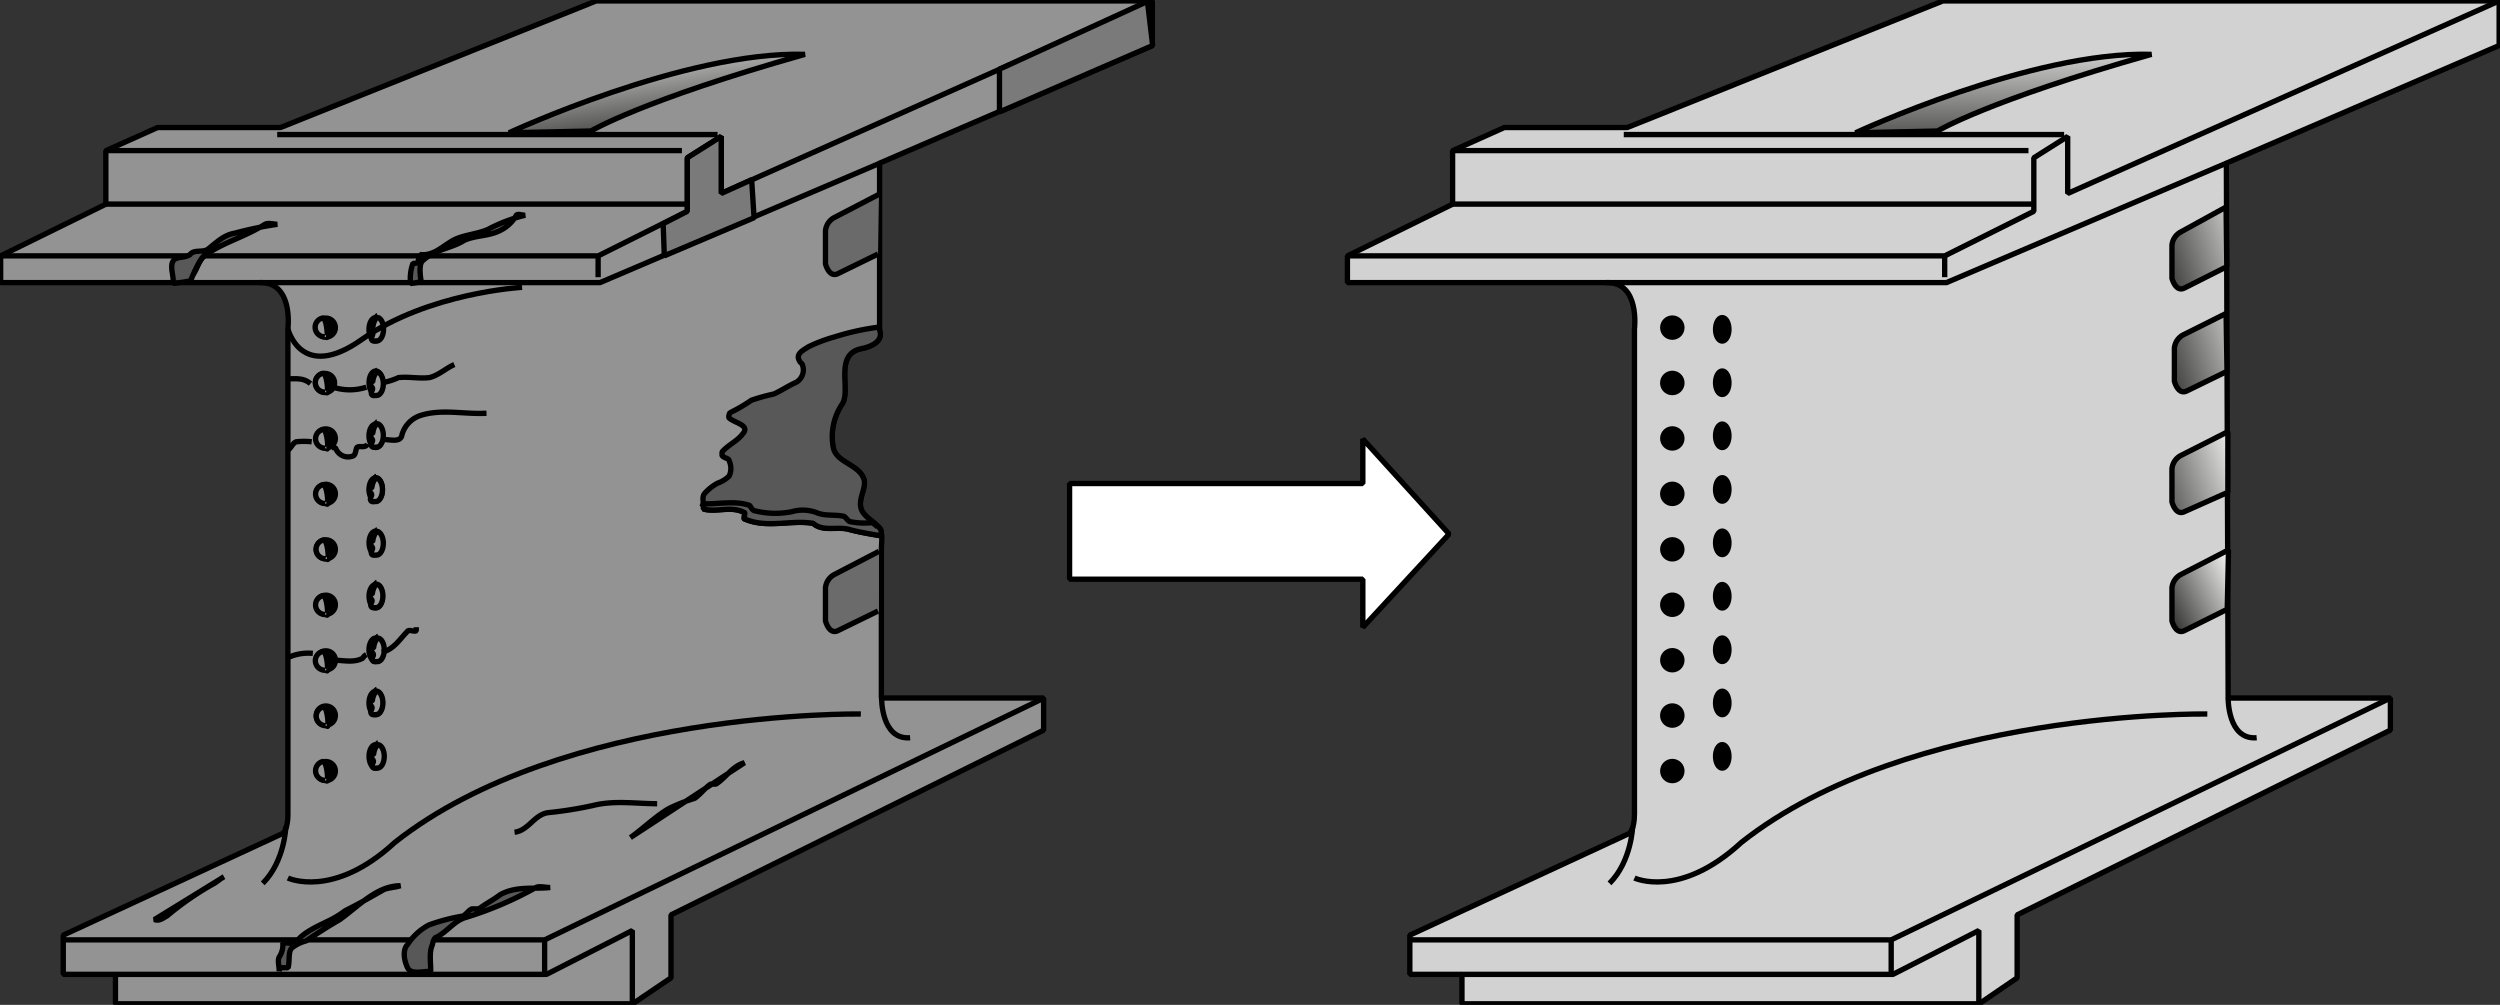 <svg id="Ebene_1" data-name="Ebene 1" xmlns="http://www.w3.org/2000/svg" xmlns:xlink="http://www.w3.org/1999/xlink" width="123.67mm" height="49.71mm" viewBox="0 0 350.56 140.91"><rect x="0" y="0" width="350.56" height="140.91" fill="#333333" stroke="none"/><defs><style>.cls-1{fill:#939393;}.cls-1,.cls-10,.cls-11,.cls-12,.cls-13,.cls-14,.cls-15,.cls-16,.cls-17,.cls-2,.cls-3,.cls-4,.cls-5,.cls-6,.cls-7,.cls-8,.cls-9{stroke:#000;stroke-miterlimit:1;stroke-width:0.75px;}.cls-2{fill:none;}.cls-3{fill:url(#Neuer_Verlauf_1);}.cls-4{fill:#6a6a6a;}.cls-5{fill:#6b6b6b;}.cls-6{fill:#585858;}.cls-7{fill:#595959;}.cls-9{fill:#999;}.cls-10{fill:#d2d2d2;}.cls-11{fill:url(#Neuer_Verlauf_1-2);}.cls-12{fill:url(#Neuer_Verlauf_1-3);}.cls-13{fill:url(#Neuer_Verlauf_1-4);}.cls-14{fill:url(#Neuer_Verlauf_1-5);}.cls-15{fill:url(#Neuer_Verlauf_1-6);}.cls-16{fill:#7a7a7a;}.cls-17{fill:#fff;}</style><linearGradient id="Neuer_Verlauf_1" x1="150.75" y1="365.56" x2="153.42" y2="383.89" gradientTransform="translate(68.81 -107.31)" gradientUnits="userSpaceOnUse"><stop offset="0" stop-color="#fff"/><stop offset="1" stop-color="#1d1d1b"/></linearGradient><linearGradient id="Neuer_Verlauf_1-2" x1="341.03" y1="365.33" x2="341.03" y2="387" xlink:href="#Neuer_Verlauf_1"/><linearGradient id="Neuer_Verlauf_1-3" x1="378.18" y1="409.21" x2="360.84" y2="414.87" gradientTransform="translate(69.2 -107.51)" xlink:href="#Neuer_Verlauf_1"/><linearGradient id="Neuer_Verlauf_1-4" x1="378.13" y1="409.06" x2="360.8" y2="414.73" gradientTransform="translate(68.81 -121.98)" xlink:href="#Neuer_Verlauf_1"/><linearGradient id="Neuer_Verlauf_1-5" x1="375.44" y1="426.66" x2="358.77" y2="432.33" xlink:href="#Neuer_Verlauf_1"/><linearGradient id="Neuer_Verlauf_1-6" x1="374.57" y1="442.8" x2="362.57" y2="448.8" xlink:href="#Neuer_Verlauf_1"/></defs><title>Deckblatt21 emgl</title><path class="cls-1" d="M223,383.53v8.83L217.62,396l.14,0H145.1v-4l-.15-.13h-7.17v-5.5l30.75-14.25s.75-.44.75-2.75v-68s.84-6.67-4-6.5H129v-3.75l14.75-7.25v-7.5l7.25-3.25h17.25l44.25-17.75h78v6.25l-38.25,16.5v23.5c.5,1.5-1.25,2.25-2.5,2.5-4,.75-1.5,5.75-2.75,7.75a8.2,8.2,0,0,0-1.25,6.25c.5,2,3.5,2.25,4.25,4.25.5,1.25-1,3-.25,4.5.5,1,1.75,1.5,2.5,2.5.5.75.25,2,.25,3v20.75h22.75v4.5Z" transform="translate(-128.91 -255.24)"/><polyline class="cls-2" points="0.13 35.88 83.88 35.88 96.38 29.63 96.38 22.13 101.13 19.13 101.13 27.13 161.63 0.13"/><line class="cls-2" x1="83.87" y1="35.87" x2="83.87" y2="38.87"/><polyline class="cls-2" points="36.38 39.63 84.13 39.63 123.38 22.88"/><line class="cls-2" x1="14.87" y1="28.62" x2="96.12" y2="28.62"/><line class="cls-2" x1="14.87" y1="21.12" x2="95.62" y2="21.12"/><line class="cls-2" x1="38.87" y1="18.87" x2="100.62" y2="18.87"/><path class="cls-3" d="M200.28,273.86s24.75-11.5,41.5-11c-23,6.5-30,10.75-30,10.75Z" transform="translate(-128.91 -255.24)"/><path class="cls-4" d="M252.16,282.49l-6.25,3.25a2.36,2.36,0,0,0-1.25,1.87v4.63s.5,2,1.75,1.37l5.62-2.75" transform="translate(-128.91 -255.24)"/><path class="cls-5" d="M252.16,332.55l-6.25,3.25a2.36,2.36,0,0,0-1.25,1.87v4.63s.5,2,1.75,1.37l5.62-2.75" transform="translate(-128.91 -255.24)"/><path class="cls-6" d="M252.41,330.36c-1.5-.25-3-.5-4.38-.87-1.62-.5-3.75.37-5.12-.88-3.25-.5-6.5.75-9.63-.62-.12,0,.13-.88,0-.88-1.87-1-3.87,0-5.75-.5.13-.75-.25-1.5.13-2.12a6.94,6.94,0,0,1,1.87-1.5,4.39,4.39,0,0,0,1.63-1,2.56,2.56,0,0,0,0-2.13c0-.37-.75-.37-1-.75v-.5c.87-1,2.12-1.5,2.87-2.5,1.13-1.25-1-1.5-1.87-2.25-.13-.12,0-.62.12-.75a22.65,22.65,0,0,0,3-1.75,28.11,28.11,0,0,1,3.13-.87c1.12-.5,2-1.13,3.12-1.63a2,2,0,0,0,.88-2.5c0-.12-.38-.37-.38-.5-.62-1,.5-1.5,1.25-2a21.49,21.49,0,0,1,3.63-1.37,35.15,35.15,0,0,1,6.25-1.38l.12.5c.5,1.5-1.25,2.25-2.5,2.5-4,.75-1.5,5.75-2.75,7.75a8.2,8.2,0,0,0-1.25,6.25c.5,2,3.5,2.25,4.25,4.25.5,1.25-1,3-.25,4.5.5,1,1.75,1.5,2.5,2.5a1.33,1.33,0,0,1,.18.38Z" transform="translate(-128.91 -255.24)"/><path class="cls-7" d="M251.66,329c0-.25-.38-.25-.25-.5a10.11,10.11,0,0,1-3.38-.13c-.37-.25-.62-.75-.87-.75-1.25-.25-2.63,0-3.75-.5a5.52,5.52,0,0,0-3.5-.12,11.85,11.85,0,0,1-5.13-.13c-.37,0-.62-.62-.75-.75-2.12-.75-4.5-.12-6.75-.25l.28.31a2.12,2.12,0,0,1,0,.44c1.88.5,3.88-.5,5.75.5.13,0-.12.88,0,.88,3.13,1.37,6.38.12,9.63.62,1.37,1.25,3.5.38,5.12.88,1.38.37,2.88.62,4.38.87l.05-.62a1.33,1.33,0,0,0-.18-.38A3.57,3.57,0,0,0,252,329Z" transform="translate(-128.91 -255.24)"/><path class="cls-2" d="M169,371.11s-.14,4.9-3.25,8" transform="translate(-128.91 -255.24)"/><path class="cls-2" d="M249.62,355.36s-41.67-.67-65.34,18c-8.66,8-15,5-15,5" transform="translate(-128.91 -255.24)"/><path class="cls-2" d="M252.53,353.11s-.08,5.92,4,5.58" transform="translate(-128.91 -255.24)"/><polyline class="cls-2" points="146.38 97.88 76.38 131.79 8.88 131.79"/><line class="cls-2" x1="76.37" y1="131.79" x2="76.37" y2="136.62"/><path class="cls-8" d="M181.6,303.07c.52,0,.94-.74.94-1.65s-.42-1.65-.94-1.65-.95.74-.95,1.65S181.08,303.07,181.6,303.07Z" transform="translate(-128.91 -255.24)"/><ellipse class="cls-8" cx="52.69" cy="53.67" rx="0.94" ry="1.65"/><path class="cls-8" d="M181.6,318c.52,0,.94-.74.94-1.65s-.42-1.65-.94-1.65-.95.74-.95,1.65S181.08,318,181.6,318Z" transform="translate(-128.91 -255.24)"/><path class="cls-8" d="M181.6,325.52c.52,0,.94-.74.94-1.65s-.42-1.65-.94-1.65-.95.74-.95,1.65S181.08,325.52,181.6,325.52Z" transform="translate(-128.91 -255.24)"/><ellipse class="cls-8" cx="52.69" cy="76.12" rx="0.94" ry="1.65"/><ellipse class="cls-8" cx="52.69" cy="83.61" rx="0.94" ry="1.65"/><path class="cls-8" d="M181.6,348c.52,0,.94-.74.94-1.65s-.42-1.65-.94-1.65-.95.74-.95,1.65S181.08,348,181.6,348Z" transform="translate(-128.91 -255.24)"/><path class="cls-8" d="M181.6,355.46c.52,0,.94-.74.94-1.65s-.42-1.65-.94-1.65-.95.74-.95,1.65S181.08,355.46,181.6,355.46Z" transform="translate(-128.91 -255.24)"/><ellipse class="cls-8" cx="52.69" cy="106.06" rx="0.94" ry="1.65"/><path class="cls-9" d="M181.69,351.94h-.13c0,.06-.06.12.1.21a2.54,2.54,0,0,0-.53,1.29c0,.06-.19.06-.25.12-.25.32.06.57.18.82s-.25.56-.12.87.5.19.72.19c.52,0,.94-.73.94-1.64s-.42-1.65-.94-1.65" transform="translate(-128.91 -255.24)"/><path class="cls-9" d="M181.88,344.5h-.13c0,.06-.06.13.1.21a2.55,2.55,0,0,0-.54,1.29c0,.06-.18.06-.25.13-.25.31.07.56.19.81s-.25.56-.12.87.5.19.72.2c.52,0,.94-.74.94-1.65s-.42-1.65-.94-1.65" transform="translate(-128.91 -255.24)"/><path class="cls-9" d="M181.69,336.94h-.13c0,.06-.06.12.1.21a2.54,2.54,0,0,0-.53,1.29c0,.06-.19.06-.25.12-.25.32.06.57.18.82s-.25.56-.12.87.5.19.72.19c.52,0,.94-.73.94-1.64s-.42-1.65-.94-1.65" transform="translate(-128.91 -255.24)"/><path class="cls-9" d="M181.75,329.56h-.12c0,.07-.07.13.09.21a2.57,2.57,0,0,0-.53,1.29c0,.07-.19.07-.25.13-.25.31.06.56.19.81s-.25.56-.13.88.5.18.72.19c.52,0,.94-.74.94-1.65s-.42-1.65-.94-1.65" transform="translate(-128.91 -255.24)"/><path class="cls-9" d="M181.63,322.06h-.13c0,.07-.06.13.1.21a2.58,2.58,0,0,0-.54,1.29c0,.07-.18.07-.25.13-.25.31.07.56.19.81s-.25.56-.12.88.5.18.72.19c.52,0,.94-.74.94-1.65s-.42-1.65-.94-1.65" transform="translate(-128.91 -255.24)"/><path class="cls-9" d="M181.75,314.44h-.12c0,.06-.07.12.09.21a2.54,2.54,0,0,0-.53,1.29c0,.06-.19.06-.25.12-.25.32.06.57.19.82s-.25.56-.13.87.5.19.72.19c.52,0,.94-.73.94-1.64s-.42-1.65-.94-1.65" transform="translate(-128.91 -255.24)"/><path class="cls-9" d="M181.75,307.19h-.12c0,.06-.07.12.09.21a2.54,2.54,0,0,0-.53,1.29c0,.06-.19.06-.25.12-.25.32.06.57.19.82s-.25.56-.13.87.5.19.72.19c.52,0,.94-.73.94-1.64s-.42-1.65-.94-1.65" transform="translate(-128.91 -255.24)"/><path class="cls-9" d="M181.77,299.53h-.12c0,.07-.06.13.09.21a2.57,2.57,0,0,0-.53,1.29c0,.07-.19.07-.25.13-.25.31.06.56.19.81s-.25.56-.13.88.5.18.72.19c.53,0,.95-.74.95-1.65s-.42-1.65-.95-1.65" transform="translate(-128.91 -255.24)"/><path class="cls-9" d="M181.88,359.44h-.13c0,.06-.06.12.1.21a2.55,2.55,0,0,0-.54,1.29c0,.06-.18.06-.25.12-.25.32.07.57.19.82s-.25.56-.12.87.5.19.72.19c.52,0,.94-.73.94-1.64s-.42-1.65-.94-1.65" transform="translate(-128.91 -255.24)"/><circle class="cls-8" cx="45.69" cy="45.94" r="1.34"/><path class="cls-9" d="M174.44,302.47a1.34,1.34,0,0,1-1.34-1.34,1.32,1.32,0,0,1,1-1.28c.65-.19.85,3.13.57,2.67h-.06" transform="translate(-128.91 -255.24)"/><path class="cls-8" d="M152.78,302.51" transform="translate(-128.91 -255.24)"/><path class="cls-8" d="M174.6,310.28a1.34,1.34,0,0,0,0-2.67,1.34,1.34,0,1,0,0,2.67Z" transform="translate(-128.91 -255.24)"/><circle class="cls-8" cx="45.69" cy="61.48" r="1.34"/><path class="cls-8" d="M174.6,325.83a1.34,1.34,0,1,0-1.34-1.34A1.33,1.33,0,0,0,174.6,325.83Z" transform="translate(-128.91 -255.24)"/><circle class="cls-8" cx="45.69" cy="77.03" r="1.34"/><path class="cls-8" d="M174.6,341.38a1.34,1.34,0,1,0-1.34-1.34A1.33,1.33,0,0,0,174.6,341.38Z" transform="translate(-128.91 -255.24)"/><circle class="cls-8" cx="174.6" cy="347.81" r="1.34" transform="translate(-311.45 247.2) rotate(-86.75)"/><path class="cls-8" d="M174.6,356.92a1.34,1.34,0,1,0-1.34-1.33A1.33,1.33,0,0,0,174.6,356.92Z" transform="translate(-128.91 -255.24)"/><circle class="cls-8" cx="45.69" cy="108.12" r="1.34"/><path class="cls-2" d="M169.28,308.36c1.17,0,2.17-.17,3.17.67" transform="translate(-128.91 -255.24)"/><path class="cls-2" d="M175.62,309.53a7.5,7.5,0,0,0,4.66,0" transform="translate(-128.91 -255.24)"/><path class="cls-2" d="M182.54,308.9a9.23,9.23,0,0,0,2.24-.71c1.5-.16,2.84.17,4.34,0,1.33-.33,2.33-1.33,3.5-1.83" transform="translate(-128.91 -255.24)"/><path class="cls-2" d="M169.28,318.36c.5-.33.67-1,1.17-1.17a9.84,9.84,0,0,1,2.17,0" transform="translate(-128.91 -255.24)"/><path class="cls-2" d="M175.45,318h.5a1.85,1.85,0,0,0,2.5,1.16c.33-.16.33-.83.5-1.16.33-.34,1.17.16,1.5-.5" transform="translate(-128.91 -255.24)"/><path class="cls-2" d="M182.62,316.86c1,0,2.5.5,2.66-.67a4,4,0,0,1,2.5-2.66c3-1,6.17-.17,9.34-.34h-.5" transform="translate(-128.91 -255.24)"/><path class="cls-2" d="M169.12,347.53a6.82,6.82,0,0,1,3.66-.67" transform="translate(-128.91 -255.24)"/><path class="cls-2" d="M175.93,347.81c1.19.05,2.69.38,3.85-.28a1.23,1.23,0,0,1,.5-.5" transform="translate(-128.91 -255.24)"/><path class="cls-2" d="M182.45,346.69c1.67-.33,2.5-1.83,3.67-3,.33-.16.83.17,1.16,0v-.5" transform="translate(-128.91 -255.24)"/><path class="cls-2" d="M169.28,301.36s1.84,7.5,10.34,1.5c9.36-6.61,22.5-7.33,22.5-7.33" transform="translate(-128.91 -255.24)"/><polyline class="cls-2" points="16.04 136.63 76.63 136.63 88.67 130.48 88.67 140.79"/><path class="cls-10" d="M411.76,383.53v8.83L406.43,396l.15,0H333.91v-4l-.15-.13H326.6v-5.5l30.75-14.25s.75-.44.75-2.75v-68s.83-6.67-4-6.5H317.85v-3.75l14.75-7.25v-7.5l7.25-3.25H357.1l44.25-17.75h78v6.25l-38.25,16.5.25,75H464.1v4.5Z" transform="translate(-128.91 -255.24)"/><polyline class="cls-2" points="188.94 35.88 272.69 35.88 285.19 29.63 285.19 22.13 289.94 19.13 289.94 27.13 350.44 0.13"/><line class="cls-2" x1="272.69" y1="35.87" x2="272.69" y2="38.87"/><polyline class="cls-2" points="225.19 39.63 272.94 39.63 312.19 22.88"/><line class="cls-2" x1="203.69" y1="28.62" x2="284.94" y2="28.62"/><line class="cls-2" x1="203.69" y1="21.12" x2="284.44" y2="21.12"/><line class="cls-2" x1="227.69" y1="18.87" x2="289.44" y2="18.87"/><path class="cls-11" d="M389.1,273.86s24.75-11.5,41.5-11c-23,6.5-30,10.75-30,10.75Z" transform="translate(-128.91 -255.24)"/><path class="cls-12" d="M441.06,299.19l-6,3a2.36,2.36,0,0,0-1.25,1.87v4.63s.5,2,1.75,1.37l5.63-2.75Z" transform="translate(-128.91 -255.24)"/><path class="cls-13" d="M441.06,284.27l-6.34,3.49a2.36,2.36,0,0,0-1.25,1.87v4.63s.5,2,1.75,1.37l5.94-3Z" transform="translate(-128.91 -255.24)"/><path class="cls-14" d="M441.31,315.77l-6.59,3.34a2.37,2.37,0,0,0-1.25,1.88v4.62s.5,2,1.75,1.38l6.09-2.72Z" transform="translate(-128.91 -255.24)"/><path class="cls-15" d="M441.4,332.35l-6.68,3.45a2.36,2.36,0,0,0-1.25,1.87v4.63s.5,2,1.75,1.37l6-3Z" transform="translate(-128.91 -255.24)"/><path class="cls-2" d="M357.85,371.11s-.15,4.9-3.25,8" transform="translate(-128.91 -255.24)"/><path class="cls-2" d="M438.43,355.36s-41.67-.67-65.33,18c-8.67,8-15,5-15,5" transform="translate(-128.91 -255.24)"/><path class="cls-2" d="M441.35,353.11s-.09,5.92,4,5.58" transform="translate(-128.91 -255.24)"/><polyline class="cls-2" points="335.19 97.88 265.19 131.79 197.69 131.79"/><line class="cls-2" x1="265.19" y1="131.79" x2="265.19" y2="136.62"/><path class="cls-8" d="M370.41,303.07c.52,0,.94-.74.94-1.65s-.42-1.65-.94-1.65-.94.74-.94,1.65S369.89,303.07,370.41,303.07Z" transform="translate(-128.91 -255.24)"/><ellipse class="cls-8" cx="241.5" cy="53.67" rx="0.94" ry="1.65"/><path class="cls-8" d="M370.41,318c.52,0,.94-.74.94-1.65s-.42-1.65-.94-1.65-.94.74-.94,1.65S369.89,318,370.41,318Z" transform="translate(-128.91 -255.24)"/><path class="cls-8" d="M370.41,325.52c.52,0,.94-.74.94-1.65s-.42-1.65-.94-1.65-.94.74-.94,1.65S369.89,325.52,370.41,325.52Z" transform="translate(-128.91 -255.24)"/><ellipse class="cls-8" cx="241.5" cy="76.12" rx="0.94" ry="1.65"/><ellipse class="cls-8" cx="241.5" cy="83.61" rx="0.94" ry="1.65"/><path class="cls-8" d="M370.41,348c.52,0,.94-.74.94-1.65s-.42-1.65-.94-1.65-.94.74-.94,1.65S369.89,348,370.41,348Z" transform="translate(-128.91 -255.24)"/><path class="cls-8" d="M370.41,355.46c.52,0,.94-.74.94-1.65s-.42-1.65-.94-1.65-.94.74-.94,1.65S369.89,355.46,370.41,355.46Z" transform="translate(-128.91 -255.24)"/><ellipse class="cls-8" cx="241.5" cy="106.06" rx="0.94" ry="1.65"/><circle class="cls-8" cx="234.5" cy="45.94" r="1.34"/><path class="cls-8" d="M363.41,310.28a1.34,1.34,0,1,0-1.34-1.33A1.33,1.33,0,0,0,363.41,310.28Z" transform="translate(-128.91 -255.24)"/><circle class="cls-8" cx="234.5" cy="61.48" r="1.34"/><path class="cls-8" d="M363.41,325.83a1.34,1.34,0,1,0-1.34-1.34A1.34,1.34,0,0,0,363.41,325.83Z" transform="translate(-128.91 -255.24)"/><circle class="cls-8" cx="234.5" cy="77.03" r="1.34"/><path class="cls-8" d="M363.41,341.38a1.34,1.34,0,1,0-1.34-1.34A1.34,1.34,0,0,0,363.41,341.38Z" transform="translate(-128.91 -255.24)"/><circle class="cls-8" cx="234.5" cy="92.58" r="1.34"/><path class="cls-8" d="M363.41,356.92a1.34,1.34,0,1,0-1.34-1.33A1.34,1.34,0,0,0,363.41,356.92Z" transform="translate(-128.91 -255.24)"/><circle class="cls-8" cx="234.5" cy="108.12" r="1.34"/><polyline class="cls-2" points="204.85 136.63 265.44 136.63 277.48 130.48 277.48 140.79"/><path class="cls-9" d="M174.5,310.22a1.33,1.33,0,0,1-.36-2.62c.65-.19.86,3.13.58,2.67h-.07" transform="translate(-128.91 -255.24)"/><path class="cls-9" d="M174.5,318.09a1.33,1.33,0,0,1-1.34-1.33,1.35,1.35,0,0,1,1-1.29c.65-.18.86,3.13.58,2.68h-.07" transform="translate(-128.91 -255.24)"/><path class="cls-9" d="M174.5,325.84a1.33,1.33,0,0,1-1.34-1.33,1.35,1.35,0,0,1,1-1.29c.65-.18.86,3.13.58,2.68h-.07" transform="translate(-128.91 -255.24)"/><path class="cls-9" d="M174.56,333.59a1.32,1.32,0,0,1-1.33-1.33,1.34,1.34,0,0,1,1-1.29c.65-.18.86,3.13.58,2.68h-.06" transform="translate(-128.91 -255.24)"/><path class="cls-9" d="M174.5,341.41a1.34,1.34,0,0,1-.36-2.63c.65-.18.86,3.14.58,2.68h-.07" transform="translate(-128.91 -255.24)"/><path class="cls-9" d="M174.5,349.22a1.33,1.33,0,0,1-.36-2.62c.65-.19.86,3.13.58,2.67h-.07" transform="translate(-128.91 -255.24)"/><path class="cls-9" d="M174.56,357a1.34,1.34,0,0,1-.36-2.62c.65-.19.86,3.13.58,2.67h-.06" transform="translate(-128.91 -255.24)"/><path class="cls-9" d="M174.5,364.66a1.34,1.34,0,0,1-.36-2.63c.65-.18.86,3.14.58,2.68h-.07" transform="translate(-128.91 -255.24)"/><path class="cls-6" d="M186.06,390.94c-.47-.95-.75-2.5,0-3.25a8,8,0,0,1,3-2.75,26.37,26.37,0,0,1,4.75-1.25c.5-.25.75-.75,1.25-1h1c1-.75,2-1.25,3-2,2.25-1.25,4.75-.75,7-1-.75,0-1.5-.25-2,0a50.09,50.09,0,0,1-10,4.25c-1.5.5-2.5,2-4,2.75-.25,0-.5.75-.5,1-.5,1-.25,2.5-.25,3.75C188.06,391.44,186.56,391.94,186.06,390.94Z" transform="translate(-128.91 -255.24)"/><path class="cls-6" d="M168.06,391.44c0-.75-.25-1.5,0-2a3,3,0,0,0,.5-2c.75,0,1.5.25,2-.25,1-1.25,2.75-2,4.25-2.75a13.24,13.24,0,0,0,2.5-1.5c2-1,3.75-2,5.5-3,.75-.25,1.5-.25,2.25-.5-3.25,0-5.75,2.75-8.5,4.75-1.75,1-3.25,2-4.75,3a5,5,0,0,0-2,1c-.5.5-.25,1.75-.5,2.75h-1A.87.87,0,0,0,168.06,391.44Z" transform="translate(-128.91 -255.24)"/><path class="cls-6" d="M217.31,372.69c1.75-1.25,3.25-2.75,5.25-4a23.46,23.46,0,0,1,3.75-1.5c.75-.5,1.5-1.5,2.25-2h.75c1.5-1,2.25-2.5,4-3Z" transform="translate(-128.91 -255.24)"/><path class="cls-6" d="M150.56,384.19c.75.25,1.25-.25,1.75-.5a42.57,42.57,0,0,1,6.5-4.5c.5-.25,1-.75,1.5-1Z" transform="translate(-128.91 -255.24)"/><path class="cls-2" d="M201.06,371.94c2-.25,2.75-2.5,4.75-2.75a54.14,54.14,0,0,0,6.25-1c3-.75,6-.25,9-.25" transform="translate(-128.91 -255.24)"/><path class="cls-6" d="M153.15,294.94c.25-.75-.59-2.5.16-3.25.5-.5,1.5-.25,2.25-.75.5-.75,1.75-.25,2.5-.75,1.25-1,2.25-2,3.75-2.25a51.2,51.2,0,0,1,6-1.25c-.5,0-1.25-.25-1.75,0-2.75,1.75-5.75,2.5-8.25,4.25-1,.5-1.25,2.25-2,3A4.94,4.94,0,0,1,153.15,294.94Z" transform="translate(-128.91 -255.24)"/><path class="cls-6" d="M186.48,295a6.39,6.39,0,0,1,.33-2.83c.25,0,.75,0,.75-.25,0-.5.25-.75.25-1,1.75.25,3-1,4.25-1.75,1.5-1,3.5-1,5.25-1.75a22.59,22.59,0,0,1,5.25-2c-.5,0-1-.25-1.25,0a5.12,5.12,0,0,1-2,2c-1.75,1-3.5.75-5.25,1.5-2,1.25-4.25,1.25-6,3-.5.75-.08,2.83-.08,2.83Z" transform="translate(-128.91 -255.24)"/><polygon class="cls-16" points="160.9 0.2 140.15 9.7 140.15 15.7 161.63 6.38 160.9 0.2"/><polygon class="cls-16" points="96.38 22.13 96.38 29.63 92.99 31.37 93.15 35.87 105.74 30.53 105.4 25.2 101.13 27.13 101.13 19.13 96.38 22.13"/><path class="cls-6" d="M157.81,290.94c-1,.5-2.16,3.66-2.16,3.66a14.41,14.41,0,0,1-2.5.34" transform="translate(-128.91 -255.24)"/><polygon class="cls-17" points="203.2 74.88 191.1 61.56 191.1 67.8 149.98 67.8 149.98 81.22 191.1 81.22 191.1 87.97 203.2 74.88"/></svg>